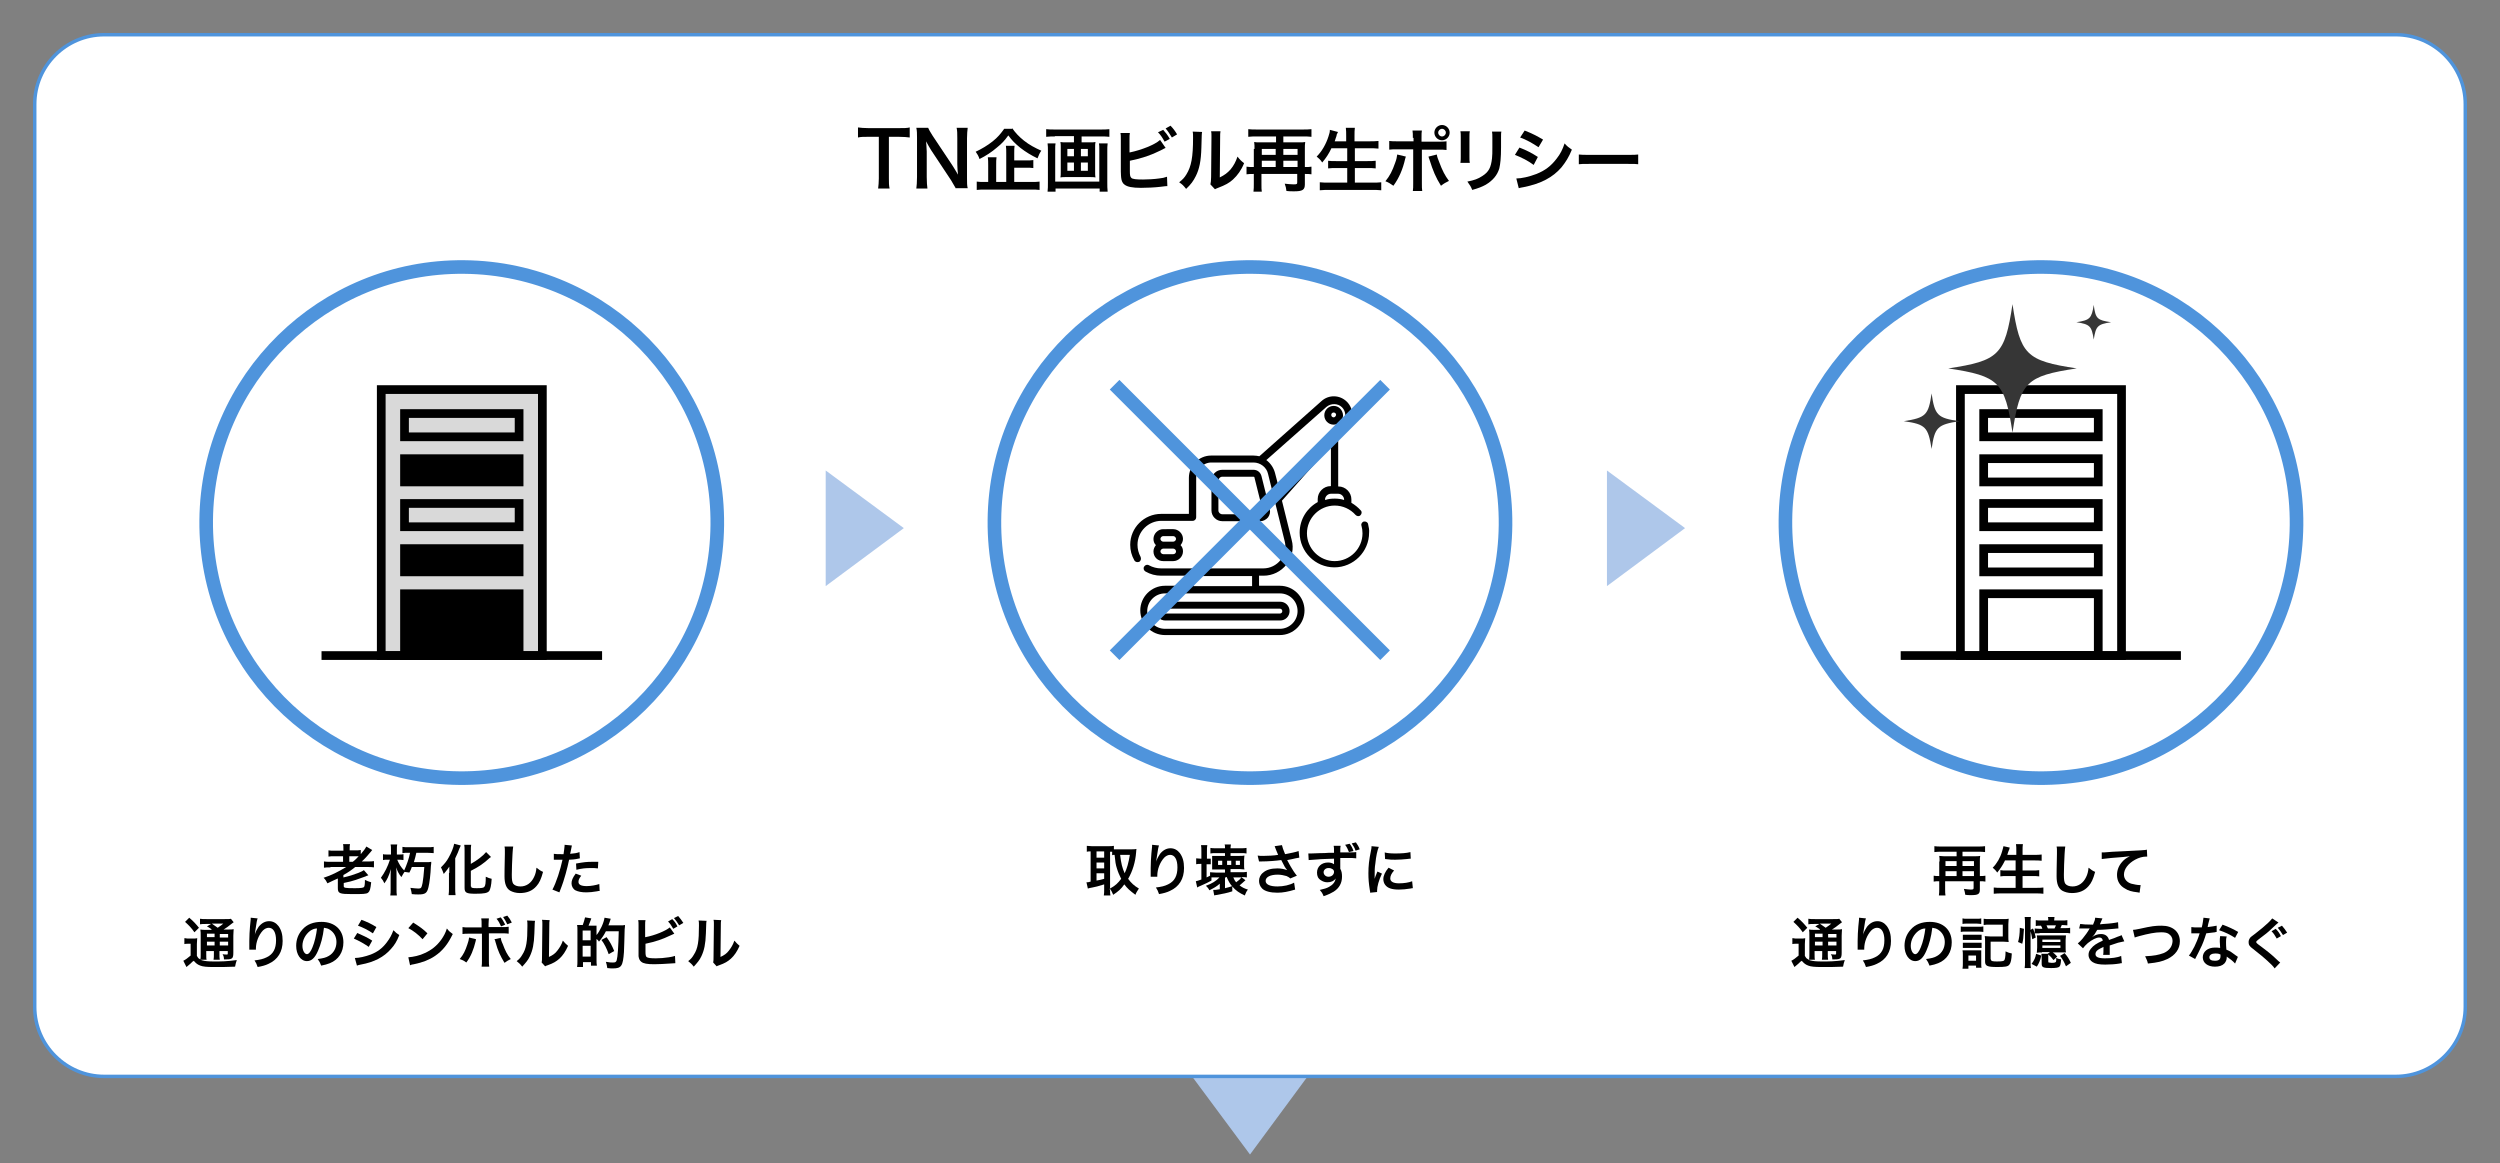 <?xml version="1.0" encoding="utf-8"?>
<!-- Generator: Adobe Illustrator 24.3.0, SVG Export Plug-In . SVG Version: 6.00 Build 0)  -->
<svg version="1.1" id="レイヤー_1" xmlns="http://www.w3.org/2000/svg" xmlns:xlink="http://www.w3.org/1999/xlink" x="0px"
	 y="0px" viewBox="0 0 720 335" style="enable-background:new 0 0 720 335;" xml:space="preserve">
<rect x="0" y="0" width="720" height="335" fill="#808080" stroke="none"/>
<style type="text/css">
	.st0{fill:#AEC7EA;}
	.st1{fill:#FFFFFF;stroke:#4F94DC;stroke-miterlimit:10;}
	.st2{clip-path:url(#SVGID_2_);}
	.st3{fill:none;stroke:#4F94DC;stroke-width:3.918;stroke-miterlimit:10;}
	.st4{fill:none;stroke:#000000;stroke-width:2.508;stroke-miterlimit:10;}
	.st5{fill:#363636;}
	.st6{fill:#D9D9D9;}
	.st7{fill:none;}
</style>
<polygon class="st0" points="376.6,310 360,332.5 343.3,310 "/>
<path class="st1" d="M710,290c0,11-9,20-20,20H30c-11,0-20-9-20-20V30c0-11,9-20,20-20h660c11,0,20,9,20,20V290z"/>
<g>
	<path d="M332.9,176c0,1.5,1.2,2.7,2.7,2.7h33.1c1.5,0,2.7-1.2,2.7-2.7c0-1.5-1.2-2.7-2.7-2.7h-33.1
		C334.1,173.3,332.9,174.5,332.9,176 M369.3,176c0,0.4-0.3,0.7-0.7,0.7h-33.1c-0.4,0-0.7-0.3-0.7-0.7c0-0.4,0.3-0.7,0.7-0.7h33.1
		C369,175.3,369.3,175.6,369.3,176"/>
</g>
<g>
	<defs>
		<rect id="SVGID_1_" x="325.6" y="114.3" width="68.8" height="68.8"/>
	</defs>
	<clipPath id="SVGID_2_">
		<use xlink:href="#SVGID_1_"  style="overflow:visible;"/>
	</clipPath>
	<path class="st2" d="M363,150.1c0.8,0,1.6-0.4,2.2-1.1c0.5-0.7,0.7-1.5,0.5-2.3l-2.4-9.6c-0.3-1.1-1.2-1.8-2.3-1.8h-9
		c-1.7,0-3.1,1.4-3.1,3.1v8.6c0,1.7,1.4,3.1,3.1,3.1H363z M350.9,147v-8.6c0-0.6,0.5-1.1,1.1-1.1h9c0.2,0,0.3,0.1,0.3,0.3l2.4,9.6
		c0.1,0.3-0.1,0.5-0.1,0.6c-0.1,0.1-0.3,0.3-0.6,0.3h-11C351.4,148.1,350.9,147.6,350.9,147"/>
	<path class="st2" d="M394,150.9c-0.1-0.5-0.7-0.8-1.2-0.7c-0.5,0.1-0.9,0.7-0.7,1.2c0.2,0.7,0.3,1.4,0.3,2.2c0,4.4-3.6,8-8,8
		c-4.4,0-8-3.6-8-8c0-4.4,3.6-8,8-8c2.3,0,4.5,1,6,2.7c0.4,0.4,1,0.5,1.4,0.1c0.4-0.4,0.5-1,0.1-1.4c-0.8-0.9-1.7-1.6-2.7-2.2v-1
		c0-2-1.7-3.7-3.7-3.7h-0.1v-14l2.7-3.1c1.9-2.1,1.8-5.3-0.2-7.3c-2-2-5.2-2.1-7.3-0.2l-17.9,15.9c-0.5-0.1-1.1-0.2-1.7-0.2h-12.2
		c-3.5,0-6.4,2.9-6.4,6.4v10.4h-8c-4.9,0-8.9,4-8.9,8.9c0,1.6,0.4,3.1,1.2,4.5c0.3,0.5,0.9,0.6,1.4,0.4c0.5-0.3,0.6-0.9,0.4-1.4
		c-0.6-1.1-0.9-2.3-0.9-3.5c0-3.8,3.1-6.9,6.9-6.9h9c0.6,0,1-0.5,1-1v-11.4c0-2.4,2-4.4,4.4-4.4H361c2,0,3.8,1.4,4.2,3.3l4.8,19.4
		c0.5,1.9,0,3.9-1.2,5.4c-1.2,1.5-3,2.4-5,2.4h-29.4c-1.2,0-2.4-0.3-3.5-0.9c-0.5-0.3-1.1-0.1-1.4,0.4c-0.3,0.5-0.1,1.1,0.4,1.4
		c1.4,0.8,2.9,1.2,4.5,1.2h7.1v2.9h-6c-3.9,0-7.1,3.2-7.1,7.1c0,3.9,3.2,7.1,7.1,7.1h33.1c3.9,0,7.1-3.2,7.1-7.1
		c0-3.9-3.2-7.1-7.1-7.1h-6v-2.9h1.3c2.6,0,5-1.2,6.6-3.2c1.6-2,2.2-4.6,1.5-7.1l-2.8-11.3l14.1-15.9v11.7h-0.1
		c-2,0-3.7,1.7-3.7,3.7v0.9c-3.1,1.7-5.2,5-5.2,8.8c0,5.5,4.5,10,10,10s10-4.5,10-10C394.4,152.7,394.2,151.8,394,150.9 M373.7,176
		c0,2.8-2.3,5.1-5.1,5.1h-33.1c-2.8,0-5.1-2.3-5.1-5.1c0-2.8,2.3-5.1,5.1-5.1h33.1C371.4,170.9,373.7,173.1,373.7,176 M360.6,168.8
		h-16.9v-2.9h16.9V168.8z M367.2,136.2c-0.4-1.5-1.3-2.8-2.5-3.7l17.3-15.3c1.3-1.1,3.3-1.1,4.5,0.1c1.2,1.2,1.3,3.2,0.1,4.5
		L368.7,142L367.2,136.2z M381.6,143.9c0-0.9,0.8-1.7,1.7-1.7h2.1c0.9,0,1.7,0.8,1.7,1.7v0.1c-0.9-0.3-1.8-0.4-2.7-0.4
		c-1,0-1.9,0.1-2.7,0.4V143.9z"/>
</g>
<path d="M335,161.6h2.9c1.5,0,2.8-1.3,2.8-2.8c0-0.7-0.2-1.3-0.7-1.8c0.4-0.5,0.7-1.1,0.7-1.8c0-1.5-1.3-2.8-2.8-2.8H335
	c-1.5,0-2.8,1.3-2.8,2.8c0,0.7,0.2,1.3,0.7,1.8c-0.4,0.5-0.7,1.1-0.7,1.8C332.2,160.4,333.4,161.6,335,161.6 M337.9,159.6H335
	c-0.4,0-0.8-0.4-0.8-0.8c0-0.4,0.4-0.8,0.8-0.8h2.9c0.4,0,0.8,0.4,0.8,0.8C338.7,159.3,338.3,159.6,337.9,159.6 M335,154.4h2.9
	c0.4,0,0.8,0.4,0.8,0.8s-0.4,0.8-0.8,0.8H335c-0.4,0-0.8-0.4-0.8-0.8S334.6,154.4,335,154.4"/>
<path d="M384.1,116.9c-1.5,0-2.7,1.2-2.7,2.7c0,1.5,1.2,2.7,2.7,2.7c1.5,0,2.7-1.2,2.7-2.7C386.7,118.1,385.6,116.9,384.1,116.9
	 M384.1,120.2c-0.4,0-0.7-0.3-0.7-0.7c0-0.4,0.3-0.7,0.7-0.7c0.4,0,0.7,0.3,0.7,0.7C384.7,119.9,384.4,120.2,384.1,120.2"/>
<g>
	
		<ellipse transform="matrix(9.432574e-03 -1 1 9.432574e-03 206.095 509.08)" class="st3" cx="360" cy="150.5" rx="73.6" ry="73.6"/>
	
		<ellipse transform="matrix(9.613926e-03 -1 1 9.613926e-03 -18.798 282.052)" class="st3" cx="133" cy="150.5" rx="73.6" ry="73.6"/>
	
		<ellipse transform="matrix(9.432574e-03 -1 1 9.432574e-03 431.757 736.88)" class="st3" cx="587.8" cy="150.5" rx="73.6" ry="73.6"/>
	<rect x="564.6" y="112.2" class="st4" width="46.4" height="76.6"/>
	<rect x="571.3" y="119.1" class="st4" width="33" height="6.7"/>
	<rect x="571.3" y="132.1" class="st4" width="33" height="6.7"/>
	<rect x="571.3" y="145" class="st4" width="33" height="6.7"/>
	<rect x="571.3" y="158" class="st4" width="33" height="6.7"/>
	<rect x="571.3" y="171" class="st4" width="33" height="17.8"/>
	<path class="st5" d="M579.6,87.6c-2.2,14.6-3.9,16.3-18.5,18.5c14.6,2.2,16.3,3.9,18.5,18.5c2.2-14.6,3.9-16.3,18.5-18.5
		C583.5,103.9,581.8,102.2,579.6,87.6"/>
	<path class="st5" d="M556.3,113.3c-0.9,6.3-1.7,7-8,8c6.3,0.9,7,1.7,8,8c0.9-6.3,1.7-7,8-8C558,120.4,557.2,119.6,556.3,113.3"/>
	<path class="st5" d="M603,87.8c-0.6,3.9-1.1,4.4-5,5c3.9,0.6,4.4,1.1,5,5c0.6-3.9,1.1-4.4,5-5C604,92.2,603.5,91.8,603,87.8"/>
	<line class="st4" x1="547.4" y1="188.8" x2="628.1" y2="188.8"/>
	<rect x="109.8" y="112.2" class="st6" width="46.4" height="76.6"/>
	<rect x="109.8" y="112.2" class="st4" width="46.4" height="76.6"/>
	<rect x="116.5" y="119.1" class="st4" width="33" height="6.7"/>
	<rect x="116.5" y="132.1" width="33" height="6.7"/>
	<rect x="116.5" y="132.1" class="st4" width="33" height="6.7"/>
	<rect x="116.5" y="145" class="st4" width="33" height="6.7"/>
	<rect x="116.5" y="158" width="33" height="6.7"/>
	<rect x="116.5" y="158" class="st4" width="33" height="6.7"/>
	<rect x="116.5" y="171" width="33" height="17.8"/>
	<rect x="116.5" y="171" class="st4" width="33" height="17.8"/>
	<line class="st4" x1="92.6" y1="188.8" x2="173.4" y2="188.8"/>
</g>
<g>
	<path d="M95.2,249.8c-0.8,0-1.4,0-1.9,0.1v-1.8c0.5,0.1,1,0.1,1.9,0.1h3.6v-1.6h-2.4c-0.8,0-1.4,0-1.8,0.1v-1.8
		c0.4,0.1,1,0.1,1.9,0.1h2.4v-0.5c0-0.7,0-1-0.1-1.4h2c-0.1,0.4-0.1,0.8-0.1,1.4v0.4h1.4c0.8,0,1.3,0,1.8-0.1v1.2
		c0.8-0.9,1.3-1.6,1.6-2.2l1.7,1c-0.2,0.2-0.2,0.3-0.4,0.5c-1,1.2-1.7,2-2.6,2.8h1.7c0.8,0,1.3,0,1.8-0.1v1.8
		c-0.6-0.1-1.1-0.1-1.9-0.1h-3.5c-1.1,0.9-2.1,1.6-3.4,2.3v0.7c1.8-0.4,2.7-0.7,4.3-1.3c0.7-0.3,1.2-0.5,1.6-0.8l1.3,1.5
		c-0.1,0-0.1,0-0.3,0.1c-0.1,0-0.1,0-0.5,0.2c-0.5,0.2-2,0.7-2.8,1c-1.2,0.4-1.7,0.5-3.5,0.9v0.9c0,0.5,0.3,0.6,3.2,0.6
		c1.7,0,2.3-0.1,2.6-0.3c0.2-0.2,0.3-0.7,0.3-2.1c0.6,0.3,1.1,0.5,1.8,0.7c-0.2,2-0.4,2.6-0.9,3c-0.5,0.4-1.6,0.4-4.6,0.4
		c-3.6,0-4.1-0.2-4.1-1.7v-2.8c-1.1,0.5-1.8,0.8-3,1.4c-0.3-0.6-0.5-1-1.1-1.6c2.2-0.7,4.2-1.7,6.5-3.1H95.2z M101.6,248.2
		c0.8-0.6,1.2-1.1,1.7-1.6c-0.3,0-0.6,0-1.2,0h-1.5v1.6H101.6z"/>
	<path d="M116.5,251.1c-0.3,0.4-0.5,0.8-0.9,1.5c-0.8-1-1.1-1.6-1.5-2.8c0.1,0.9,0.1,1.2,0.1,2.3v3.9c0,0.8,0,1.4,0.1,1.9h-1.9
		c0.1-0.5,0.1-1.1,0.1-1.9v-3.5c0-0.9,0-1.2,0.1-2.2c-0.7,2.2-1.1,3-1.9,4.1c-0.3-0.7-0.5-1-1-1.6c1.1-1.5,2-3.3,2.6-5.2h-0.8
		c-0.5,0-0.8,0-1.2,0.1V246c0.3,0.1,0.6,0.1,1.2,0.1h1.1v-1.4c0-0.6,0-1.1-0.1-1.5h1.9c-0.1,0.4-0.1,0.8-0.1,1.5v1.4h0.8
		c0.5,0,0.8,0,1.1-0.1v1.7c-0.3,0-0.5-0.1-1-0.1h-0.8c0.5,1.2,1.1,2.2,2,3.1c0.7-1.5,1.4-3.5,1.7-5.1h-0.5c-0.7,0-1.2,0-1.7,0.1
		v-1.8c0.5,0.1,1,0.1,1.8,0.1h5.3c0.9,0,1.4,0,1.9-0.1v1.8c-0.5,0-1.1-0.1-1.9-0.1h-3.1c-0.2,0.8-0.3,1.5-0.7,2.7h3.4
		c0.8,0,1.2,0,1.6-0.1c0,0.4,0,0.6-0.1,1.2c-0.1,2.5-0.4,4.9-0.7,6.1c-0.4,1.7-0.9,2.1-2.9,2.1c-0.5,0-1.2,0-1.9-0.1
		c-0.1-0.7-0.2-1.1-0.4-1.8c0.8,0.1,1.9,0.2,2.3,0.2c0.8,0,0.9-0.2,1.2-1.6c0.2-1.2,0.3-2.1,0.5-4.6h-3.6c-0.2,0.6-0.3,0.8-0.7,1.6
		L116.5,251.1z"/>
	<path d="M129.4,251.4c0-0.6,0-0.7,0-1.8c-0.4,0.6-1,1.4-1.6,2.1c-0.3-0.9-0.4-1-0.8-1.9c1-1,1.6-1.7,2.2-2.8c0.8-1.4,1.4-2.9,1.6-4
		l1.9,0.5c-0.1,0.3-0.2,0.5-0.4,0.9c-0.4,1-0.4,1.2-1.2,2.8v8.6c0,0.7,0,1.4,0.1,2h-2c0.1-0.7,0.1-1.3,0.1-2.1V251.4z M135.7,255.3
		c0,0.4,0.3,0.5,1.6,0.5c1.4,0,2-0.1,2.2-0.4c0.3-0.4,0.4-1,0.4-2.9c0.6,0.3,1.2,0.5,1.7,0.6c-0.1,2-0.4,3-0.7,3.5
		c-0.5,0.6-1.4,0.8-4,0.8c-2.6,0-3.1-0.3-3.1-1.7v-10.5c0-0.8,0-1.5-0.1-1.9h2c-0.1,0.5-0.1,1.1-0.1,1.9v3.6c1.8-1,3.5-2.3,4.4-3.4
		l1.4,1.4c-0.1,0.1-0.2,0.2-0.4,0.3c-1.7,1.6-3.2,2.6-5.4,3.7V255.3z"/>
	<path d="M147.8,243.8c-0.1,0.5-0.1,0.9-0.2,2.2c-0.1,1.5-0.2,4.7-0.2,5.9c0,1.5,0.1,2.1,0.4,2.6c0.4,0.5,1.1,0.8,2.1,0.8
		c1.7,0,3.1-1,3.9-2.7c0.4-0.8,0.6-1.6,0.7-2.7c0.9,0.7,1.2,0.9,1.9,1.2c-0.6,2.2-1.1,3.2-1.9,4.1c-1.2,1.4-2.8,2-4.8,2
		c-1.1,0-2.1-0.3-2.8-0.7c-1.1-0.7-1.6-2-1.6-4.1c0-0.8,0-2.4,0.1-6.5c0-0.5,0-0.8,0-1c0-0.4,0-0.7-0.1-1.1L147.8,243.8z"/>
	<path d="M159.5,245.9c0.6,0.1,1.2,0.1,2.1,0.1c0.2,0,0.4,0,0.7,0c0.1-0.8,0.3-2,0.3-2.4c0-0.1,0-0.2,0-0.3l2.1,0.2
		c-0.1,0.4-0.1,0.4-0.3,1.5c-0.1,0.4-0.1,0.5-0.2,0.9c1.2-0.1,1.9-0.2,2.7-0.5l0.1,1.8c-0.1,0-0.1,0-0.5,0.1
		c-0.8,0.2-2.1,0.3-2.6,0.3c-0.2,1-0.6,2.7-1,4.1c-0.5,1.7-0.7,2.5-1.8,5.3l-2-0.8c1.1-2,2.3-5.8,2.9-8.6c-0.1,0-0.2,0-0.2,0h-0.9
		c-0.1,0-0.2,0-0.5,0c-0.3,0-0.5,0-0.6,0c-0.1,0-0.2,0-0.3,0L159.5,245.9z M167.4,252.2c-0.6,0.8-0.8,1.2-0.8,1.8
		c0,0.8,0.8,1.2,2.4,1.2c1.2,0,2.7-0.3,3.6-0.6l0.1,2c-0.3,0-0.4,0-0.8,0.1c-1.3,0.2-2,0.3-3,0.3c-1.4,0-2.4-0.2-3.2-0.6
		c-0.7-0.4-1.1-1.2-1.1-2c0-0.8,0.3-1.6,1.2-2.8L167.4,252.2z M172.2,250.1c-0.8-0.1-1.2-0.1-2-0.1c-1.6,0-2.6,0.1-4.2,0.5l-0.1-1.8
		c2.3-0.4,3-0.5,4.8-0.5c0.4,0,0.6,0,1.6,0L172.2,250.1z"/>
	<path d="M53.3,270.2c0.4,0.1,0.7,0.1,1.2,0.1h1.1c0.5,0,0.8,0,1.2-0.1c0,0.5-0.1,0.9-0.1,1.7v3.4c0.3,0.5,0.4,0.7,0.8,0.9
		c0.3,0.2,0.6,0.4,0.8,0.4c0.7,0.2,1.7,0.3,3.2,0.3c2.6,0,3.5,0,6.7-0.4c-0.2,0.6-0.4,1.2-0.5,1.9c-2.1,0.1-3.7,0.1-6.4,0.1
		c-1.6,0-2.9-0.1-3.6-0.4c-0.8-0.3-1.2-0.6-1.9-1.4c-0.1,0.1-0.2,0.2-0.3,0.2c-0.6,0.6-0.6,0.6-1.8,1.6l-0.9-1.8
		c0.6-0.3,1.3-0.8,2.1-1.5v-3.4h-0.8c-0.4,0-0.7,0-1,0.1V270.2z M54.5,264.3c1.2,1,2,1.9,2.8,2.9l-1.3,1.3c-0.9-1.3-1.6-2-2.7-3
		L54.5,264.3z M60.9,267.6c-0.9-0.6-0.9-0.6-1.3-0.8l1.2-0.7h-1.5c-0.8,0-1.2,0-1.7,0.1v-1.6c0.5,0.1,1,0.1,1.9,0.1h5.2
		c1,0,1.5,0,1.8-0.1l0.8,1c-0.3,0.2-0.3,0.2-0.8,0.6c-0.6,0.5-1.4,1.1-2.1,1.5h1.3c0.8,0,1.2,0,1.6-0.1c0,0.4-0.1,1-0.1,1.9v4.9
		c0,0.9-0.1,1.2-0.3,1.5c-0.3,0.3-0.7,0.4-1.7,0.4c-0.1,0-0.4,0-0.7,0c0-0.6-0.1-1-0.4-1.5c0.4,0.1,0.8,0.1,1.1,0.1
		c0.4,0,0.4,0,0.4-0.4v-0.6h-2.4v0.7c0,0.9,0,1.3,0.1,1.8h-1.8c0.1-0.5,0.1-0.9,0.1-1.8v-0.7h-2.2v0.8c0,0.9,0,1.4,0.1,1.7h-1.8
		c0.1-0.4,0.1-0.9,0.1-1.7v-5.1c0-0.9,0-1.3-0.1-1.9c0.5,0.1,1,0.1,1.8,0.1H60.9z M59.6,268.9v1h2.2v-1H59.6z M59.6,272.3h2.2v-1.1
		h-2.2V272.3z M61,266c0.6,0.4,0.7,0.5,1.7,1.2c1.1-0.8,1.2-0.8,1.6-1.2H61z M63.3,270h2.4v-1h-2.4V270z M65.7,271.2h-2.4v1.1h2.4
		V271.2z"/>
	<path d="M74.2,264.5c-0.2,0.5-0.3,1-0.6,3.1c-0.1,0.7-0.2,1.2-0.2,1.6h0c0-0.1,0-0.1,0.1-0.4c0.2-0.6,0.6-1.3,1-1.9
		c0.9-1.1,1.9-1.6,3-1.6c1.1,0,2,0.5,2.7,1.4c0.8,1.1,1.2,2.4,1.2,4.3c0,3.1-1.4,5.4-4.1,6.6c-0.8,0.4-1.9,0.7-3.1,0.9
		c-0.3-0.9-0.5-1.3-0.9-1.9c1.6-0.2,2.5-0.4,3.5-0.9c1.9-0.9,2.7-2.5,2.7-4.9c0-2.3-0.8-3.6-2.1-3.6c-0.6,0-1.2,0.3-1.7,0.8
		c-1.2,1.3-2,3.3-2,5.2c0,0.1,0,0.2,0,0.3l-1.9,0c0-0.1,0-0.2,0-0.2c0-0.1,0-0.2,0-0.3c0-0.5,0-1.6,0-2c0-1.3,0.1-3.1,0.2-4.2l0.2-2
		c0-0.3,0-0.3,0-0.5L74.2,264.5z"/>
	<path d="M91.6,273.8c-0.9,2.1-1.9,3-3.2,3c-1.8,0-3.1-1.9-3.1-4.4c0-1.8,0.6-3.4,1.8-4.7c1.3-1.5,3.2-2.2,5.5-2.2
		c3.8,0,6.3,2.3,6.3,5.9c0,2.8-1.4,5-3.9,6c-0.8,0.3-1.4,0.5-2.5,0.7c-0.3-0.8-0.5-1.2-1-1.9c1.5-0.2,2.4-0.4,3.2-0.9
		c1.4-0.8,2.2-2.3,2.2-4c0-1.5-0.7-2.8-2-3.6c-0.5-0.3-0.9-0.4-1.6-0.5C93,269.8,92.4,272,91.6,273.8z M89.3,268.1
		c-1.3,1-2.2,2.6-2.2,4.3c0,1.3,0.6,2.4,1.3,2.4c0.5,0,1.1-0.7,1.6-2c0.6-1.4,1.1-3.6,1.3-5.4C90.5,267.4,89.9,267.7,89.3,268.1z"/>
	<path d="M102.9,268.7c1.6,0.7,2.9,1.3,4.3,2.2l-1,1.8c-1.3-0.9-2.7-1.7-4.3-2.4L102.9,268.7z M102.2,275.9c1.2,0,3-0.4,4.6-1
		c2-0.8,3.3-1.8,4.6-3.5c0.9-1.2,1.4-2.1,1.9-3.5c0.7,0.7,0.9,0.9,1.7,1.4c-0.7,1.8-1.4,2.9-2.4,4c-2,2.3-4.8,3.8-8.7,4.5
		c-0.6,0.1-0.8,0.2-1.1,0.3L102.2,275.9z M104.1,264.9c1.6,0.6,2.9,1.2,4.3,2.1l-1,1.8c-1.5-1-2.9-1.7-4.3-2.2L104.1,264.9z"/>
	<path d="M117.6,275.7c1.4-0.1,3.3-0.5,4.7-1.2c2-0.9,3.5-2.1,4.8-3.9c0.7-1,1.2-1.9,1.6-3.2c0.6,0.8,0.9,1,1.7,1.6
		c-1.4,2.9-2.9,4.8-5.1,6.3c-1.6,1.1-3.6,1.9-6.1,2.4c-0.6,0.1-0.7,0.1-1.1,0.3L117.6,275.7z M119,265.7c1.9,1.2,2.9,1.9,4.1,3.1
		l-1.4,1.7c-1.3-1.4-2.6-2.4-4.1-3.2L119,265.7z"/>
	<path d="M137.1,270.5c0,0.2-0.1,0.2-0.1,0.5c-0.6,2.5-1.4,4.5-2.7,6.2c-0.8-0.6-1.1-0.7-1.9-1c1.1-1.3,1.6-2.4,2.2-4.2
		c0.3-0.8,0.4-1.3,0.5-2L137.1,270.5z M138.7,266.2c0-0.8,0-1.2-0.1-1.7h2.2c0,0.5-0.1,0.7-0.1,1.7v0.8h3.7c1.1,0,1.5,0,2.1-0.1v2
		c-0.6-0.1-1-0.1-2-0.1h-3.7v7.8c0,0.8,0,1.3,0.1,1.8h-2.2c0.1-0.5,0.1-1,0.1-1.8v-7.7h-3.6c-1,0-1.5,0-2,0.1v-2
		c0.6,0.1,1,0.1,2,0.1h3.5V266.2z M144.2,270.1c0.1,0.5,0.2,1,0.6,1.8c0.7,1.9,1.3,3.1,2.3,4.3c-0.8,0.4-1.1,0.6-1.8,1.1
		c-1.2-2-1.9-3.4-2.6-6c-0.1-0.4-0.1-0.5-0.3-0.8L144.2,270.1z M144.2,264.2c0.6,0.7,0.8,1.2,1.3,2.1l-1.2,0.5
		c-0.4-0.9-0.7-1.5-1.3-2.2L144.2,264.2z M146.1,266.2c-0.4-0.8-0.7-1.4-1.2-2.1l1.2-0.4c0.6,0.7,0.9,1.2,1.3,2L146.1,266.2z"/>
	<path d="M154.1,265.2c-0.1,0.4-0.1,0.4-0.2,3.6c-0.1,3.1-0.5,4.9-1.3,6.6c-0.5,1.1-1.2,1.9-2.2,3c-0.6-0.8-0.9-1-1.6-1.6
		c0.8-0.6,1.2-1.1,1.6-1.8c1.2-1.8,1.5-3.9,1.5-8.4c0-0.9,0-1-0.1-1.5L154.1,265.2z M158.3,265c-0.1,0.5-0.1,0.7-0.1,1.5l-0.1,9.1
		c1.1-0.5,1.8-1,2.4-1.8c0.7-0.9,1.2-1.7,1.6-2.9c0.6,0.7,0.8,0.9,1.5,1.5c-0.7,1.6-1.5,2.8-2.5,3.7c-0.9,0.8-1.7,1.3-3.4,1.9
		c-0.4,0.1-0.5,0.2-0.7,0.3l-1-1.1c0.1-0.5,0.1-0.8,0.1-1.7l0.1-9V266c0-0.4,0-0.8-0.1-1.1L158.3,265z"/>
	<path d="M167.8,266.5c0.3-0.8,0.5-1.5,0.7-2.3l1.8,0.3c-0.3,0.9-0.5,1.3-0.8,2.1h0.9c0.8,0,1.2,0,1.4,0c0,0.1,0,0.1,0,0.5
		c0,0,0,0.1,0,0.9v1.3c1-1.2,2.1-3.5,2.3-5l1.8,0.3c-0.1,0.2-0.1,0.3-0.2,0.6c-0.1,0.2-0.3,1-0.5,1.3h3.4c0.7,0,1,0,1.4-0.1
		c0,0.4,0,0.4-0.1,1.3c0,2-0.2,5.7-0.2,6.5c-0.3,4-0.7,4.7-3.2,4.7c-0.4,0-0.8,0-1.6-0.1c-0.1-0.7-0.2-1.2-0.4-1.8
		c1,0.2,1.6,0.2,2,0.2c0.7,0,0.9-0.1,1.1-0.6c0.3-1,0.5-4,0.6-8.4h-3.7c-0.6,1.2-1.1,1.9-2,3c-0.2-0.4-0.3-0.4-0.7-0.8v6.1
		c0,0.6,0,1.1,0.1,1.6h-1.7v-1h-2.3v1.4h-1.7c0.1-0.5,0.1-1.1,0.1-2.1V268c0-0.8,0-1.2-0.1-1.6c0.3,0,0.6,0,0.8,0h0.6H167.8z
		 M167.8,270.8h2.3V268h-2.3V270.8z M167.8,275.5h2.3v-3.1h-2.3V275.5z M175.3,274.8c-0.5-1.5-1.3-3.1-2.1-4.1l1.5-0.8
		c1,1.4,1.5,2.3,2.2,4L175.3,274.8z"/>
	<path d="M185.9,269.9c2.7-0.5,5.8-1.8,7-2.8l1.3,1.8c-0.2,0.1-0.2,0.1-1.1,0.5c-2.3,1.1-4.3,1.8-7.2,2.4v2.1c0,0,0,0,0,0
		c0,0.1,0,0.2,0,0.2c0,0.9,0.1,1.3,0.3,1.5c0.3,0.3,1.2,0.4,2.7,0.4c1.1,0,2.5-0.1,3.7-0.3c0.8-0.1,1.1-0.2,1.8-0.4l0.1,2.1
		c-0.3,0-0.4,0-1.6,0.1c-1.3,0.1-3.3,0.2-4.5,0.2c-2,0-3.1-0.2-3.7-0.7c-0.4-0.3-0.7-0.8-0.8-1.6c0-0.3,0-0.5,0-1.5l0-7.4
		c0-0.8,0-1-0.1-1.5h2.1c-0.1,0.4-0.1,0.8-0.1,1.5V269.9z M193.6,264.7c0.7,0.7,1,1.1,1.5,2.1l-1.2,0.7c-0.5-0.9-0.9-1.5-1.5-2.1
		L193.6,264.7z M195.6,266.5c-0.5-0.8-0.9-1.4-1.5-2.1l1.2-0.6c0.6,0.7,1,1.2,1.5,2L195.6,266.5z"/>
	<path d="M203.5,265.2c-0.1,0.4-0.1,0.4-0.2,3.6c-0.1,3.1-0.5,4.9-1.3,6.6c-0.5,1.1-1.2,1.9-2.2,3c-0.6-0.8-0.9-1-1.6-1.6
		c0.8-0.6,1.2-1.1,1.6-1.8c1.2-1.8,1.5-3.9,1.5-8.4c0-0.9,0-1-0.1-1.5L203.5,265.2z M207.7,265c-0.1,0.5-0.1,0.7-0.1,1.5l-0.1,9.1
		c1.1-0.5,1.8-1,2.4-1.8c0.7-0.9,1.2-1.7,1.6-2.9c0.6,0.7,0.8,0.9,1.5,1.5c-0.7,1.6-1.5,2.8-2.5,3.7c-0.9,0.8-1.7,1.3-3.4,1.9
		c-0.4,0.1-0.5,0.2-0.7,0.3l-1-1.1c0.1-0.5,0.1-0.8,0.1-1.7l0.1-9V266c0-0.4,0-0.8-0.1-1.1L207.7,265z"/>
</g>
<g>
	<path d="M319.7,256.2c0,0.8,0,1.3,0.1,1.7h-1.9c0.1-0.5,0.1-1.1,0.1-1.7v-1.5c-1.6,0.5-2.7,0.8-3.4,0.9c-0.6,0.1-1,0.2-1.3,0.3
		l-0.4-1.8c0.4,0,0.6,0,1.2-0.2v-8.7c-0.5,0-0.7,0-1.1,0.1v-1.7c0.4,0,0.9,0.1,1.4,0.1h4.9c0.6,0,1,0,1.5-0.1v1c0.3,0,0.6,0,1,0h4.2
		c0.4,0,0.9,0,1.3-0.1c0,0.2-0.1,0.5-0.1,1c-0.2,2.7-1,5.4-2.3,7.6c0.9,1.2,1.6,1.9,3.1,2.8c-0.4,0.6-0.8,1.2-1,1.8
		c-1.6-1.2-2.3-1.8-3.2-3c-0.9,1.3-1.7,2-3.2,3c-0.3-0.7-0.5-1.2-1-1.8V256.2z M315.8,247h2.2v-1.8h-2.2V247z M315.8,250.1h2.2v-1.7
		h-2.2V250.1z M315.8,253.6c1.1-0.2,1.2-0.2,2.2-0.5v-1.6h-2.2V253.6z M319.7,255.9c1.6-0.9,2.2-1.5,3.2-2.8c-0.5-1-0.9-1.9-1.2-2.9
		c-0.4-1.2-0.5-2-0.7-4c-0.3,0-0.4,0-0.7,0.1v-1c-0.2,0-0.3,0-0.6,0V255.9z M322.6,246.2c0.3,2.6,0.6,3.7,1.3,5.3
		c0.7-1.5,1.1-2.9,1.5-5.3H322.6z"/>
	<path d="M333.8,243.5c-0.2,0.5-0.3,1-0.6,3.1c-0.1,0.7-0.2,1.2-0.2,1.6h0c0-0.1,0-0.1,0.1-0.4c0.2-0.6,0.6-1.3,1-1.9
		c0.9-1.1,1.9-1.6,3-1.6c1.1,0,2,0.5,2.7,1.4c0.8,1.1,1.2,2.4,1.2,4.3c0,3.1-1.4,5.4-4.1,6.6c-0.8,0.4-1.9,0.7-3.1,0.9
		c-0.3-0.9-0.5-1.3-0.9-1.9c1.6-0.2,2.5-0.4,3.5-0.9c1.9-0.9,2.7-2.5,2.7-4.9c0-2.3-0.8-3.6-2.1-3.6c-0.6,0-1.2,0.3-1.7,0.8
		c-1.2,1.3-2,3.3-2,5.2c0,0.1,0,0.2,0,0.3l-1.9,0c0-0.1,0-0.2,0-0.2c0-0.1,0-0.2,0-0.3c0-0.5,0-1.6,0-2c0-1.3,0.1-3.1,0.2-4.2l0.2-2
		c0-0.3,0-0.3,0-0.5L333.8,243.5z"/>
	<path d="M350.1,252.7c-0.4,0-0.8,0-1.2,0v0.9c-1.1,0.6-1.5,0.8-3.1,1.5c-0.5,0.2-0.7,0.3-1,0.5l-0.4-1.8c0.4-0.1,0.8-0.2,1.6-0.5
		v-4.5h-0.2c-0.5,0-0.9,0-1.3,0.1v-1.7c0.4,0,0.8,0.1,1.3,0.1h0.2v-2.1c0-0.8,0-1.3-0.1-1.8h1.8c-0.1,0.5-0.1,1-0.1,1.8v2.1h0.1
		c0.5,0,0.7,0,1,0v1.6c-0.3,0-0.6,0-1.1,0h-0.1v3.8c0.4-0.2,0.6-0.3,1-0.5v-1c0.4,0,0.9,0.1,1.6,0.1h2.7v-0.9h-2.5
		c-0.5,0-0.8,0-1.2,0c0-0.4,0-0.6,0-1.1v-1.7c0-0.5,0-0.7,0-1.1c0.3,0,0.8,0,1.3,0h2.4v-0.8h-2.5c-0.8,0-1.3,0-1.7,0.1v-1.6
		c0.4,0.1,0.9,0.1,1.7,0.1h2.5v-0.2c0-0.3,0-0.7-0.1-0.9h1.8c0,0.3-0.1,0.6-0.1,0.9v0.2h2.9c0.7,0,1.2,0,1.7-0.1v1.6
		c-0.5-0.1-0.9-0.1-1.7-0.1h-2.9v0.8h2.6c0.6,0,1,0,1.4-0.1c0,0.3-0.1,0.7-0.1,1.2v1.6c0,0.5,0,0.9,0.1,1.2c-0.4,0-0.8-0.1-1.2-0.1
		h-2.8v0.9h2.9c0.8,0,1.3,0,1.8-0.1v1.6c-0.5-0.1-1-0.1-1.6-0.1l1.2,0.9c-0.8,0.7-1.2,1.1-1.7,1.5c0.8,0.6,1.4,0.9,2.4,1.2
		c-0.4,0.5-0.6,0.9-0.9,1.7c-1.5-0.7-2.6-1.4-3.6-2.6c-0.7-0.8-1.1-1.5-1.6-2.7H353l-0.2,0.3v2.9c0.8-0.2,1.2-0.3,2.1-0.6v1.5
		c-1.5,0.5-2.6,0.7-4.8,1.1c-0.2,0-0.2,0-0.4,0.1l-0.3-1.6c0.5,0,0.9,0,1.9-0.2v-1.6c-0.9,0.8-1.6,1.2-3,1.9c-0.3-0.6-0.5-0.8-1-1.3
		c1.7-0.6,3-1.4,3.9-2.4H350.1z M350.8,249.1h1.2v-1.2h-1.2V249.1z M353.4,249.1h1.2v-1.2h-1.2V249.1z M355.2,252.7
		c0.3,0.7,0.4,0.9,0.8,1.4c0.7-0.5,1.2-0.9,1.5-1.4H355.2z M355.9,249.1h1.2v-1.2h-1.2V249.1z"/>
	<path d="M362.2,246.4c0.5,0.1,0.9,0.1,1.6,0.1c1.2,0,3.3-0.1,4.3-0.3c-0.3-0.7-1-2.4-1-2.5l2.1-0.3c0.1,0.5,0.4,1.4,0.9,2.6
		c1.6-0.3,3.1-0.6,3.9-0.9l0.2,1.9c-0.4,0.1-0.6,0.1-1.1,0.2c-0.2,0.1-1,0.2-2.4,0.5c0.6,1.1,0.9,1.7,1.1,2c0.4,0.7,1.1,1.8,1.7,2.5
		l-1.9,0.8c-0.4-0.4-0.7-0.5-1.1-0.7c-0.7-0.2-1.6-0.4-2.5-0.4c-2.2,0-3.5,0.7-3.5,1.8c0,1,1.2,1.6,3.4,1.6c1.7,0,3.6-0.4,4.8-1.1
		l0.3,2c-2,0.6-3.5,0.9-5.1,0.9c-2,0-3.6-0.4-4.4-1.2c-0.6-0.6-0.9-1.4-0.9-2.2c0-0.9,0.4-1.8,1.2-2.4c0.9-0.8,2.3-1.2,4.1-1.2
		c1,0,2,0.2,2.8,0.5c-0.7-0.9-0.7-0.9-1.7-2.9c-1.4,0.2-3.8,0.4-5.7,0.4c-0.4,0-0.5,0-0.7,0L362.2,246.4z"/>
	<path d="M386,249.8c0,0,0,0.2,0,0.4c0.4,0.7,0.5,1.4,0.5,2.3c0,1.8-0.8,3.3-2.4,4.3c-0.7,0.4-1.4,0.8-2.9,1.3
		c-0.4-1-0.6-1.2-1.1-1.8c1.3-0.3,2-0.5,2.7-0.9c1.1-0.6,1.7-1.4,1.9-2.4c-0.5,0.7-1.3,1.1-2.4,1.1c-0.7,0-1.3-0.2-1.9-0.6
		c-0.8-0.5-1.1-1.2-1.1-2.2c0-1.7,1.3-2.9,3.2-2.9c0.7,0,1.3,0.2,1.7,0.5c0-0.1,0-0.1,0-0.2c0,0,0-0.9,0-1.4
		c-2.3,0.1-3.8,0.1-4.5,0.2c-2.4,0.2-2.4,0.2-2.8,0.2l-0.1-1.9c0.4,0,0.5,0,0.8,0c0.4,0,0.7,0,2.7-0.1c1,0,1.2,0,2.5-0.1
		c0.5,0,0.5,0,1.4,0c0-1.5,0-1.5-0.1-2h2c-0.1,0.5-0.1,0.5-0.1,1.9c2.8,0,4,0,4.6-0.1l0,1.8c-0.6-0.1-1.4-0.1-2.7-0.1
		c-0.4,0-0.7,0-1.9,0v1L386,249.8z M381.2,251.2c0,0.7,0.6,1.3,1.4,1.3c0.9,0,1.6-0.6,1.6-1.4c0-0.3-0.1-0.5-0.3-0.7
		c-0.3-0.2-0.7-0.4-1.1-0.4C381.9,249.9,381.2,250.5,381.2,251.2z M388.7,243c0.6,0.8,0.8,1.2,1.1,2.1l-1.3,0.3
		c-0.3-0.8-0.6-1.4-1.1-2.1L388.7,243z M390.4,245c-0.2-0.7-0.6-1.4-1.1-2.1l1.2-0.3c0.5,0.7,0.8,1.2,1.1,2L390.4,245z"/>
	<path d="M394.6,257.1c0-0.3,0-0.4-0.1-0.8c-0.3-1.9-0.4-3.2-0.4-4.8c0-2.1,0.2-3.9,0.7-6.3c0.2-0.9,0.2-1.1,0.2-1.5l2.1,0.2
		c-0.4,0.9-0.8,2.7-1,4.8c-0.2,1.2-0.2,2.1-0.2,3.5c0,0.4,0,0.5,0,0.9c0.2-0.6,0.2-0.7,0.8-2.1l1.3,0.6c-0.9,1.9-1.4,3.7-1.4,4.9
		c0,0.1,0,0.2,0,0.4L394.6,257.1z M401.5,250.7c-0.8,0.9-1.1,1.6-1.1,2.3c0,0.9,0.9,1.4,2.5,1.4c1.4,0,2.8-0.2,3.8-0.6l0.2,2
		c-0.2,0-0.3,0-0.7,0.1c-1.3,0.2-2.3,0.3-3.3,0.3c-2,0-3.3-0.4-4-1.4c-0.3-0.4-0.5-1-0.5-1.6c0-1,0.5-2.1,1.5-3.3L401.5,250.7z
		 M398.8,245.5c0.7,0.2,1.6,0.3,3,0.3c1.8,0,3.3-0.1,4.4-0.4l0.1,1.9c-0.1,0-0.4,0-1.1,0.1c-1,0.1-2.2,0.2-3.4,0.2
		c-1.2,0-1.2,0-2.9-0.2L398.8,245.5z"/>
</g>
<g>
	<path d="M558.6,248.1c0-0.6,0-1.1-0.1-1.6c0.4,0,0.7,0.1,1.3,0.1h3.7v-1.3h-4.4c-0.7,0-1.3,0-2,0.1v-1.7c0.6,0.1,1.2,0.1,2,0.1
		h10.6c0.7,0,1.4,0,2-0.1v1.7c-0.6-0.1-1.3-0.1-2-0.1h-4.5v1.3h3.7c0.6,0,1,0,1.4-0.1c-0.1,0.5-0.1,0.9-0.1,1.6v4.2h0.1
		c0.6,0,1,0,1.5-0.1v1.7c-0.5-0.1-0.9-0.1-1.5-0.1h-0.1v2.4c0,1.3-0.5,1.6-2.5,1.6c-0.7,0-1.2,0-1.7-0.1c-0.1-0.7-0.2-1.1-0.4-1.7
		c0.8,0.1,1.5,0.2,2,0.2c0.7,0,0.8-0.1,0.8-0.5v-1.9h-8.2v2.3c0,0.8,0,1.3,0.1,1.8h-1.9c0.1-0.7,0.1-1.2,0.1-1.8v-2.3h-0.1
		c-0.5,0-1,0-1.5,0.1v-1.7c0.4,0.1,0.9,0.1,1.5,0.1h0.1V248.1z M563.5,249.4V248h-3.2v1.4H563.5z M563.5,252.3v-1.4h-3.2v1.4H563.5z
		 M568.5,249.4V248h-3.3v1.4H568.5z M568.5,252.3v-1.4h-3.3v1.4H568.5z"/>
	<path d="M577.4,247.9c-0.7,1.4-1.3,2.3-2.2,3.4c-0.4-0.6-0.8-1-1.3-1.4c1.2-1.2,2.2-2.9,2.7-4.7c0.2-0.7,0.3-1,0.4-1.5l1.8,0.4
		c0,0.1,0,0.1-0.1,0.4c0,0.1,0,0.1-0.2,0.5c-0.1,0.2-0.2,0.6-0.4,1.2h2.6v-1.2c0-0.8,0-1.3-0.1-1.9h2c-0.1,0.5-0.1,1.1-0.1,1.9v1.2
		h3.3c0.8,0,1.5,0,2.2-0.1v1.8c-0.7-0.1-1.3-0.1-2.1-0.1h-3.4v2.9h2.8c0.8,0,1.4,0,2-0.1v1.8c-0.6-0.1-1.2-0.1-2-0.1h-2.8v3.4h3.8
		c0.9,0,1.6,0,2.2-0.1v1.8c-0.8-0.1-1.3-0.1-2.2-0.1h-9.8c-0.8,0-1.5,0-2.3,0.1v-1.8c0.7,0.1,1.4,0.1,2.2,0.1h4.1v-3.4h-2.5
		c-0.8,0-1.4,0-1.9,0.1v-1.8c0.5,0.1,1,0.1,1.9,0.1h2.5v-2.9H577.4z"/>
	<path d="M594.8,243.8c-0.1,0.5-0.1,0.9-0.2,2.2c-0.1,1.5-0.2,4.7-0.2,5.9c0,1.5,0.1,2.1,0.4,2.6c0.4,0.5,1.1,0.8,2.1,0.8
		c1.7,0,3.1-1,3.9-2.7c0.4-0.8,0.6-1.6,0.7-2.7c0.9,0.7,1.2,0.9,1.9,1.2c-0.6,2.2-1.1,3.2-1.9,4.1c-1.2,1.4-2.8,2-4.8,2
		c-1.1,0-2.1-0.3-2.8-0.7c-1.1-0.7-1.6-2-1.6-4.1c0-0.8,0-2.4,0.1-6.5c0-0.5,0-0.8,0-1c0-0.4,0-0.7-0.1-1.1L594.8,243.8z"/>
	<path d="M605.3,245.5c0.4,0,0.5,0,0.6,0c0.3,0,0.3,0,2.6-0.2c0.9,0,3.6-0.2,8-0.4c1.3-0.1,1.6-0.1,1.8-0.2l0.1,2
		c-0.2,0-0.2,0-0.3,0c-1,0-2.1,0.3-3.2,0.9c-2,1.1-3.2,2.7-3.2,4.3c0,1.2,0.8,2.2,2.1,2.6c0.8,0.2,1.8,0.4,2.4,0.4c0,0,0.2,0,0.3,0
		l-0.3,2.2c-0.2,0-0.3-0.1-0.5-0.1c-1.8-0.2-2.8-0.5-3.7-1.1c-1.5-0.8-2.3-2.2-2.3-3.9c0-1.4,0.5-2.7,1.5-3.8
		c0.6-0.7,1.2-1.1,2.2-1.6c-1.3,0.2-1.9,0.2-5.4,0.5c-1.1,0.1-2,0.2-2.7,0.3L605.3,245.5z"/>
	<path d="M516.4,270.2c0.4,0.1,0.7,0.1,1.2,0.1h1.1c0.5,0,0.8,0,1.2-0.1c0,0.5-0.1,0.9-0.1,1.7v3.4c0.3,0.5,0.4,0.7,0.8,0.9
		c0.3,0.2,0.6,0.4,0.8,0.4c0.7,0.2,1.7,0.3,3.2,0.3c2.6,0,3.5,0,6.7-0.4c-0.2,0.6-0.4,1.2-0.5,1.9c-2.1,0.1-3.7,0.1-6.4,0.1
		c-1.6,0-2.9-0.1-3.6-0.4c-0.8-0.3-1.2-0.6-1.9-1.4c-0.1,0.1-0.2,0.2-0.3,0.2c-0.6,0.6-0.6,0.6-1.8,1.6l-0.9-1.8
		c0.6-0.3,1.3-0.8,2.1-1.5v-3.4h-0.8c-0.4,0-0.7,0-1,0.1V270.2z M517.7,264.3c1.2,1,2,1.9,2.8,2.9l-1.3,1.3c-0.9-1.3-1.6-2-2.7-3
		L517.7,264.3z M524.1,267.6c-0.9-0.6-0.9-0.6-1.3-0.8l1.2-0.7h-1.5c-0.8,0-1.2,0-1.7,0.1v-1.6c0.5,0.1,1,0.1,1.9,0.1h5.2
		c1,0,1.5,0,1.8-0.1l0.8,1c-0.3,0.2-0.3,0.2-0.8,0.6c-0.6,0.5-1.4,1.1-2.1,1.5h1.3c0.8,0,1.2,0,1.6-0.1c0,0.4-0.1,1-0.1,1.9v4.9
		c0,0.9-0.1,1.2-0.3,1.5c-0.3,0.3-0.7,0.4-1.7,0.4c-0.1,0-0.4,0-0.7,0c0-0.6-0.1-1-0.4-1.5c0.4,0.1,0.8,0.1,1.1,0.1
		c0.4,0,0.4,0,0.4-0.4v-0.6h-2.4v0.7c0,0.9,0,1.3,0.1,1.8h-1.8c0.1-0.5,0.1-0.9,0.1-1.8v-0.7h-2.2v0.8c0,0.9,0,1.4,0.1,1.7H521
		c0.1-0.4,0.1-0.9,0.1-1.7v-5.1c0-0.9,0-1.3-0.1-1.9c0.5,0.1,1,0.1,1.8,0.1H524.1z M522.7,268.9v1h2.2v-1H522.7z M522.7,272.3h2.2
		v-1.1h-2.2V272.3z M524.1,266c0.6,0.4,0.7,0.5,1.7,1.2c1.1-0.8,1.2-0.8,1.6-1.2H524.1z M526.5,270h2.4v-1h-2.4V270z M528.9,271.2
		h-2.4v1.1h2.4V271.2z"/>
	<path d="M537.4,264.5c-0.2,0.5-0.3,1-0.6,3.1c-0.1,0.7-0.2,1.2-0.2,1.6h0c0-0.1,0-0.1,0.1-0.4c0.2-0.6,0.6-1.3,1-1.9
		c0.9-1.1,1.9-1.6,3-1.6c1.1,0,2,0.5,2.7,1.4c0.8,1.1,1.2,2.4,1.2,4.3c0,3.1-1.4,5.4-4.1,6.6c-0.8,0.4-1.9,0.7-3.1,0.9
		c-0.3-0.9-0.5-1.3-0.9-1.9c1.6-0.2,2.5-0.4,3.5-0.9c1.9-0.9,2.7-2.5,2.7-4.9c0-2.3-0.8-3.6-2.1-3.6c-0.6,0-1.2,0.3-1.7,0.8
		c-1.2,1.3-2,3.3-2,5.2c0,0.1,0,0.2,0,0.3l-1.9,0c0-0.1,0-0.2,0-0.2c0-0.1,0-0.2,0-0.3c0-0.5,0-1.6,0-2c0-1.3,0.1-3.1,0.2-4.2l0.2-2
		c0-0.3,0-0.3,0-0.5L537.4,264.5z"/>
	<path d="M554.8,273.8c-0.9,2.1-1.9,3-3.2,3c-1.8,0-3.1-1.9-3.1-4.4c0-1.8,0.6-3.4,1.8-4.7c1.3-1.5,3.2-2.2,5.5-2.2
		c3.8,0,6.3,2.3,6.3,5.9c0,2.8-1.4,5-3.9,6c-0.8,0.3-1.4,0.5-2.5,0.7c-0.3-0.8-0.5-1.2-1-1.9c1.5-0.2,2.4-0.4,3.2-0.9
		c1.4-0.8,2.2-2.3,2.2-4c0-1.5-0.7-2.8-2-3.6c-0.5-0.3-0.9-0.4-1.6-0.5C556.2,269.8,555.6,272,554.8,273.8z M552.5,268.1
		c-1.3,1-2.2,2.6-2.2,4.3c0,1.3,0.6,2.4,1.3,2.4c0.5,0,1.1-0.7,1.6-2c0.6-1.4,1.1-3.6,1.3-5.4C553.7,267.4,553.1,267.7,552.5,268.1z
		"/>
	<path d="M564.6,266.8c0.4,0.1,0.7,0.1,1.3,0.1h4c0.7,0,0.9,0,1.3-0.1v1.6c-0.3,0-0.6-0.1-1.2-0.1h-4c-0.6,0-0.9,0-1.3,0.1V266.8z
		 M565.2,264.5c0.4,0.1,0.7,0.1,1.3,0.1h2.8c0.6,0,0.9,0,1.3-0.1v1.6c-0.4,0-0.7-0.1-1.3-0.1h-2.8c-0.6,0-0.9,0-1.3,0.1V264.5z
		 M565.2,279c0.1-0.5,0.1-1,0.1-1.6V275c0-0.5,0-0.9-0.1-1.3c0.4,0,0.6,0,1.2,0h3.1c0.6,0,0.8,0,1.1,0c0,0.4,0,0.6,0,1.2v2.7
		c0,0.4,0,0.9,0.1,1.1h-1.6v-0.6h-2.2v0.9H565.2z M565.3,269.2c0.3,0,0.5,0,1.1,0h3.3c0.5,0,0.7,0,1,0v1.5c-0.4,0-0.5,0-1,0h-3.3
		c-0.5,0-0.7,0-1.1,0V269.2z M565.3,271.5c0.3,0,0.5,0,1.1,0h3.3c0.5,0,0.7,0,1,0v1.5c-0.4,0-0.5,0-1.1,0h-3.3c-0.5,0-0.7,0-1,0
		V271.5z M566.9,276.7h2.2v-1.5h-2.2V276.7z M573.4,276.3c0,0.3,0.1,0.4,0.4,0.5c0.3,0.1,0.8,0.1,1.4,0.1c1.3,0,1.8-0.1,2-0.3
		c0.2-0.2,0.4-1,0.4-2.6c0.6,0.3,1.2,0.5,1.8,0.6c-0.1,1.9-0.3,2.7-0.7,3.2c-0.4,0.6-1.3,0.7-3.5,0.7c-2.9,0-3.5-0.3-3.5-1.6v-5.7
		c0-0.8,0-1.1-0.1-1.6c0.5,0,0.9,0.1,1.6,0.1h3.6v-3.4H573c-0.7,0-1.2,0-1.7,0.1v-1.8c0.5,0.1,1,0.1,1.7,0.1h3.9
		c0.7,0,1.2,0,1.6-0.1c0,0.6-0.1,0.8-0.1,1.6v3.5c0,0.7,0,1.1,0.1,1.6c-0.5,0-0.9-0.1-1.6-0.1h-3.6V276.3z"/>
	<path d="M581.2,271.3c0.3-1,0.5-2.3,0.5-4.1l1.2,0.3c-0.2,3-0.2,3.1-0.5,4.3L581.2,271.3z M587.4,268.8c-0.6,0-1.1,0-1.4,0
		c0.1,0.5,0.2,0.7,0.3,1.2l-1,0.5c-0.2-1.1-0.3-1.7-0.5-2.3v8.6c0,1,0,1.6,0.1,2h-1.8c0.1-0.5,0.1-1.1,0.1-2.1V266
		c0-0.9,0-1.3-0.1-1.9h1.8c-0.1,0.5-0.1,0.9-0.1,1.9v1.8l0.7-0.4c0.2,0.5,0.3,0.7,0.5,1.4v-1.4c0.3,0,0.7,0.1,1.4,0.1h0.8
		c-0.1-0.4-0.2-0.6-0.4-0.9c-0.8,0-1.1,0-1.5,0.1V265c0.5,0.1,0.9,0.1,1.7,0.1h1.9V265c0-0.4,0-0.7-0.1-0.9h1.9
		c0,0.3-0.1,0.5-0.1,0.9v0.1h2.1c0.8,0,1.3,0,1.7-0.1v1.5c-0.5,0-0.9-0.1-1.6-0.1c-0.2,0.5-0.3,0.7-0.4,0.9h1.1c1,0,1.3,0,1.7-0.1
		v1.6c-0.5-0.1-0.8-0.1-1.7-0.1H587.4z M585.1,277.6c0.8-1.1,1.1-1.8,1.3-2.9l1.5,0.5c-0.3,1.4-0.7,2.3-1.3,3.2L585.1,277.6z
		 M588.1,274.3c-0.7,0-1,0-1.5,0.1c0-0.5,0.1-0.8,0.1-1.5v-2.2c0-0.6,0-0.9-0.1-1.3c0.4,0,0.7,0,1.4,0h5.6c0.7,0,1,0,1.4,0
		c0,0.4-0.1,0.8-0.1,1.3v2.2c0,0.7,0,1,0.1,1.4c-0.4,0-0.7,0-1.5,0h-2.3c0.6,0.4,0.8,0.7,1.3,1.2l-0.4,0.3c0.5,0.3,0.8,0.4,1.5,0.5
		c-0.1,1.3-0.2,1.8-0.5,2.1c-0.3,0.3-1.1,0.4-2.4,0.4c-2.2,0-2.7-0.2-2.7-1.2V276c0-0.6,0-0.9-0.1-1.3h1.8l0.7-0.5H588.1z
		 M588.2,271.3h5.2v-0.7h-5.2V271.3z M588.2,273h5.2v-0.7h-5.2V273z M591.7,267.4c0.2-0.4,0.3-0.6,0.4-0.9h-2.7
		c0.2,0.4,0.2,0.6,0.4,0.9H591.7z M591.4,276.5c-0.5-0.7-0.9-1.1-1.5-1.6c0,0.3,0,0.6,0,1.1v0.9c0,0.2,0,0.3,0.2,0.3
		c0.2,0,0.4,0.1,0.8,0.1c0.7,0,1.1-0.1,1.2-0.3c0.1-0.2,0.1-0.6,0.1-1.2L591.4,276.5z M595,278.3c-0.6-1.4-1-2.1-1.7-3l1.3-0.8
		c0.8,0.9,1.3,1.7,1.8,2.8L595,278.3z"/>
	<path d="M599.1,266.1c0.7,0.1,1.7,0.2,3.7,0.2c0.4-1,0.6-1.4,0.6-2l2.1,0.2c-0.1,0.2-0.1,0.2-0.6,1.4c-0.1,0.2-0.1,0.2-0.1,0.3
		c0.1,0,0.1,0,1-0.1c1.9-0.1,3.3-0.3,4.2-0.5l0.1,1.8c-0.4,0-0.4,0-1.3,0.1c-1.2,0.1-3.2,0.3-4.8,0.3c-0.5,0.9-0.9,1.6-1.5,2.1l0,0
		c0.1-0.1,0.1-0.1,0.3-0.2c0.6-0.4,1.4-0.7,2.3-0.7c1.2,0,2,0.6,2.3,1.7c1.2-0.4,2-0.7,2.4-0.9c0.9-0.3,0.9-0.3,1.2-0.5l0.8,1.8
		c-0.4,0.1-0.9,0.2-1.8,0.4c-0.2,0.1-1,0.3-2.4,0.8v0.2c0,0.4,0,0.4,0,0.6c0,0.2,0,0.4,0,0.6c0,0.3,0,0.4,0,0.5c0,0.4,0,0.6,0,0.8
		l-1.9,0c0.1-0.3,0.1-1.1,0.1-1.9c0-0.2,0-0.2,0-0.4c-0.8,0.4-1.2,0.6-1.5,0.8c-0.6,0.4-0.8,0.8-0.8,1.3c0,0.8,0.8,1.2,2.7,1.2
		c1.9,0,3.6-0.2,4.7-0.7l0.2,2.1c-0.3,0-0.4,0-0.7,0.1c-1.2,0.2-2.7,0.3-4.1,0.3c-1.7,0-2.8-0.2-3.6-0.7c-0.7-0.4-1.2-1.2-1.2-2.1
		c0-0.7,0.2-1.2,0.7-1.8c0.7-0.9,1.6-1.5,3.4-2.3c-0.1-0.6-0.4-0.9-1-0.9c-0.9,0-2,0.6-3.3,1.6c-0.7,0.6-1,1-1.4,1.5l-1.5-1.4
		c0.4-0.3,0.9-0.8,1.4-1.4c0.6-0.7,1.6-2.1,1.9-2.7c0.1-0.1,0.1-0.1,0.1-0.2c-0.1,0-0.3,0-0.3,0c-0.3,0-1.7,0-2,0
		c-0.3,0-0.3,0-0.4,0c0,0-0.1,0-0.3,0L599.1,266.1z"/>
	<path d="M614.3,267.8c0.5,0,0.8-0.1,1.9-0.3c3.6-0.8,4.5-0.9,6.4-0.9c3.2,0,5.2,1.8,5.2,4.5c0,2.2-1.3,4-3.6,5.1
		c-1.5,0.7-2.7,1-5.6,1.3c-0.2-0.9-0.4-1.2-0.8-2.1c2.6-0.1,3.9-0.4,5.3-0.9c1.2-0.5,2.1-1.4,2.4-2.4c0.1-0.3,0.2-0.7,0.2-1.1
		c0-0.9-0.4-1.6-1.2-2.1c-0.5-0.3-1.2-0.4-2.1-0.4c-1.7,0-3.7,0.4-6.3,1.1c-0.8,0.2-0.9,0.3-1.3,0.4L614.3,267.8z"/>
	<path d="M636.4,264.5c-0.1,0.3-0.1,0.3-0.3,1.1c-0.1,0.4-0.2,0.7-0.3,1.4c1.1-0.1,1.9-0.3,2.6-0.4l0,1.8c-0.2,0-0.2,0-0.5,0.1
		c-0.6,0.1-1.6,0.2-2.5,0.3c-0.5,1.6-1,3.1-1.8,4.6c-0.4,0.8-0.5,1.1-1.1,2.2c-0.2,0.4-0.2,0.4-0.3,0.6l-1.8-1
		c0.6-0.7,1-1.5,1.6-2.6c0.6-1.3,0.9-1.9,1.5-3.8c-0.7,0-0.8,0-1,0c-0.2,0-0.3,0-0.6,0l-0.8,0V267c0.6,0.1,1.2,0.1,2.2,0.1
		c0.2,0,0.5,0,0.8,0c0.3-1.1,0.4-2.1,0.5-2.8L636.4,264.5z M643.7,277.5c-0.6-0.7-1.5-1.4-2.4-2c0,0.1,0,0.3,0,0.3
		c0,0.6-0.3,1.3-0.7,1.7c-0.6,0.6-1.5,0.9-2.7,0.9c-2.1,0-3.5-1.1-3.5-2.7c0-1.6,1.4-2.8,3.5-2.8c0.5,0,0.8,0,1.5,0.1
		c0-0.7-0.1-1.4-0.1-1.8c0-0.6,0-1.1,0.1-1.6l1.9,0.1c-0.2,0.6-0.2,1-0.2,1.6c0,0.6,0,1.3,0.1,2.2c1.2,0.5,1.3,0.6,2.5,1.5
		c0.2,0.2,0.3,0.2,0.6,0.4c0.1,0.1,0.1,0.1,0.2,0.2L643.7,277.5z M638,274.6c-1,0-1.7,0.4-1.7,1.1c0,0.7,0.6,1,1.6,1
		c1.1,0,1.6-0.4,1.6-1.3c0-0.2,0-0.5,0-0.5C638.9,274.6,638.5,274.6,638,274.6z M643.7,270.1c-1.4-0.9-2.8-1.6-4.6-2.2l1-1.6
		c1.9,0.7,3.1,1.3,4.5,2.1L643.7,270.1z"/>
	<path d="M656.2,265.7c-0.3,0.2-0.6,0.5-2,1.8c-0.8,0.8-1.9,1.7-3.8,3.1c-0.5,0.4-0.6,0.5-0.6,0.7c0,0.2,0,0.3,1.4,1.3
		c2.5,1.9,3,2.3,5,4.2c0.2,0.2,0.3,0.2,0.5,0.4l-1.6,1.7c-0.4-0.6-1-1.2-2.1-2.2c-1.1-1-1.7-1.5-4.1-3.4c-1.1-0.8-1.3-1.2-1.3-2
		c0-0.5,0.2-0.9,0.5-1.3c0.2-0.2,0.2-0.2,1.4-1.1c1.7-1.3,2.6-2.1,3.7-3.1c0.7-0.7,0.9-0.9,1.2-1.3L656.2,265.7z M655.4,267.5
		c0.7,0.7,1,1.1,1.5,2.1l-1.2,0.7c-0.5-0.9-0.9-1.5-1.5-2.1L655.4,267.5z M657.5,269.3c-0.5-0.8-0.9-1.4-1.5-2.1l1.2-0.6
		c0.6,0.7,1,1.2,1.5,2L657.5,269.3z"/>
</g>
<g>
	<line class="st3" x1="398.9" y1="110.8" x2="321" y2="188.7"/>
	<line class="st3" x1="321" y1="110.8" x2="398.9" y2="188.7"/>
</g>
<g>
	<path d="M256,51.4c0,1.2,0,2,0.2,2.9h-3.3c0.1-0.9,0.2-1.7,0.2-2.9v-12h-3c-1.3,0-2.2,0-3,0.2v-2.9c0.8,0.1,1.7,0.2,3,0.2h8.7
		c1.6,0,2.4,0,3.2-0.2v2.9c-0.8-0.1-1.7-0.2-3.2-0.2H256V51.4z"/>
	<path d="M275.3,54.3c-0.4-0.7-0.8-1.4-1.4-2.4l-5.7-8.6c-0.4-0.7-1-1.6-1.5-2.6c0,0.3,0,0.3,0.1,1.1c0,0.4,0.1,1.4,0.1,1.9V51
		c0,1.5,0.1,2.5,0.2,3.3h-3.2c0.1-0.7,0.2-1.8,0.2-3.3V39.6c0-1.1,0-1.9-0.2-2.8h3.4c0.2,0.5,0.6,1.2,1.3,2.3l5.6,8.4
		c0.5,0.8,1.2,1.9,1.7,2.8c-0.1-0.9-0.2-2.2-0.2-3.1v-7.4c0-1.3,0-2.2-0.2-3h3.2c-0.1,0.9-0.2,1.7-0.2,3v11.6c0,1.2,0,2.1,0.2,2.8
		H275.3z"/>
	<path d="M291.5,36.9c0.9,1.3,1.9,2.4,3.4,3.6c1.5,1.2,3.2,2.1,5,2.9c-0.5,0.7-0.7,1.2-1.1,2.2c-1.7-0.8-3.5-1.9-4.9-3
		c-1.6-1.3-2.4-2.1-3.5-3.6c-1.1,1.5-1.8,2.3-3.3,3.5c-1.5,1.3-3.2,2.4-5,3.3c-0.3-0.9-0.6-1.4-1.1-2.1c1.7-0.8,3.4-1.8,4.9-3
		c1.4-1.1,2.4-2.3,3.3-3.6H291.5z M291.9,52.4h5c1.1,0,1.9,0,2.5-0.1v2.4c-0.6-0.1-1.5-0.1-2.5-0.1h-13c-1.1,0-1.9,0-2.6,0.1v-2.4
		c0.5,0.1,1.3,0.1,2.4,0.1h0.9v-4.8c0-0.9,0-1.6-0.1-2.3h2.5c-0.1,0.6-0.1,1.3-0.1,2.3v4.8h2.9v-8.2c0-1,0-1.6-0.1-2.2h2.5
		c-0.1,0.6-0.1,1.2-0.1,2.2v2h3.3c1,0,1.6,0,2.2-0.1v2.3c-0.6-0.1-1.3-0.1-2.2-0.1h-3.3V52.4z"/>
	<path d="M303.8,39.3c-0.9,0-1.6,0-2.5,0.1v-2.2c0.7,0.1,1.5,0.1,2.4,0.1H317c0.9,0,1.7,0,2.5-0.1v2.2c-0.7-0.1-1.6-0.1-2.4-0.1
		h-5.6V41h2.4c0.7,0,1.2,0,1.6-0.1c-0.1,0.4-0.1,0.9-0.1,1.5v7.2c0,0.7,0,1,0.1,1.5c-0.5-0.1-0.8-0.1-1.8-0.1h-6.5
		c-1,0-1.3,0-1.8,0.1c0.1-0.5,0.1-0.8,0.1-1.5v-7.2c0-0.6,0-1-0.1-1.5c0.5,0.1,0.9,0.1,1.6,0.1h2.3v-1.8H303.8z M319,41.3
		c-0.1,0.7-0.1,1.5-0.1,2.2v9c0,1,0,1.8,0.1,2.7h-2.3v-0.9H304v0.9h-2.3c0.1-0.8,0.1-1.6,0.1-2.7v-9c0-0.8,0-1.5-0.1-2.2h2.3
		c-0.1,0.5-0.1,0.9-0.1,1.8v9.2h12.7v-9.3c0-0.8,0-1.2-0.1-1.7H319z M307.4,42.9V45h1.9v-2.1H307.4z M307.4,46.8v2.4h1.9v-2.4H307.4
		z M311.3,45h2v-2.1h-2V45z M311.3,49.2h2v-2.4h-2V49.2z"/>
	<path d="M325.4,43.9c3.3-0.7,7.2-2.2,8.7-3.6l1.6,2.3c-0.2,0.1-0.3,0.1-1.4,0.7c-2.8,1.4-5.4,2.3-8.9,3v2.6c0,0,0,0,0,0.1
		c0,0.1,0,0.2,0,0.3c0,1.2,0.1,1.6,0.4,1.9c0.3,0.4,1.5,0.5,3.4,0.5c1.3,0,3.2-0.1,4.6-0.3c1-0.1,1.4-0.2,2.3-0.5l0.1,2.7
		c-0.4,0-0.5,0-2,0.2c-1.6,0.2-4.1,0.3-5.6,0.3c-2.5,0-3.9-0.3-4.7-0.9c-0.6-0.4-0.9-1.1-1-2c0-0.3-0.1-0.7-0.1-1.8l0-9.3
		c0-1,0-1.3-0.1-1.8h2.7c-0.1,0.5-0.1,0.9-0.1,1.9V43.9z M335,37.4c0.8,0.9,1.2,1.4,1.9,2.6l-1.5,0.8c-0.6-1.1-1.1-1.9-1.9-2.7
		L335,37.4z M337.5,39.6c-0.6-1-1.1-1.8-1.8-2.6l1.4-0.8c0.8,0.8,1.3,1.5,1.9,2.5L337.5,39.6z"/>
	<path d="M346.2,38c-0.1,0.6-0.1,0.6-0.2,4.5c-0.1,3.9-0.6,6.2-1.6,8.2c-0.7,1.4-1.4,2.4-2.8,3.7c-0.8-1-1.1-1.3-2-1.9
		c1-0.8,1.5-1.3,2.1-2.3c1.4-2.3,1.9-4.9,1.9-10.5c0-1.1,0-1.3-0.1-1.8L346.2,38z M351.5,37.8c-0.1,0.6-0.1,0.9-0.1,1.9l-0.1,11.4
		c1.4-0.7,2.2-1.3,3.1-2.3c0.9-1.1,1.5-2.2,2-3.7c0.7,0.9,1,1.2,1.9,1.9c-0.8,2-1.9,3.5-3.2,4.7c-1.1,1-2.2,1.6-4.3,2.4
		c-0.4,0.2-0.6,0.2-0.9,0.4l-1.3-1.4c0.1-0.6,0.2-1,0.2-2.1l0.1-11.3v-0.6c0-0.5,0-0.9-0.1-1.3L351.5,37.8z"/>
	<path d="M361.3,42.9c0-0.7,0-1.4-0.1-2c0.5,0.1,0.9,0.1,1.7,0.1h4.6v-1.7H362c-0.9,0-1.7,0-2.5,0.1v-2.2c0.7,0.1,1.5,0.1,2.5,0.1
		h13.2c0.9,0,1.7,0,2.5-0.1v2.2c-0.8-0.1-1.6-0.1-2.5-0.1h-5.6V41h4.6c0.8,0,1.2,0,1.7-0.1c-0.1,0.6-0.1,1.2-0.1,2v5.2h0.1
		c0.8,0,1.3,0,1.8-0.1v2.2c-0.6-0.1-1.2-0.1-1.8-0.1h-0.1v3c0,1.6-0.7,2-3.1,2c-0.8,0-1.5,0-2.2-0.1c-0.1-0.8-0.2-1.3-0.5-2.1
		c0.9,0.1,1.8,0.2,2.6,0.2c0.9,0,1-0.1,1-0.6v-2.4h-10.3v2.9c0,1.1,0,1.6,0.1,2.2h-2.4c0.1-0.8,0.1-1.4,0.1-2.3v-2.8h-0.2
		c-0.7,0-1.2,0-1.9,0.1V48c0.6,0.1,1.1,0.1,1.9,0.1h0.2V42.9z M367.4,44.6v-1.7h-4v1.7H367.4z M367.4,48.1v-1.8h-4v1.8H367.4z
		 M373.7,44.6v-1.7h-4.1v1.7H373.7z M373.7,48.1v-1.8h-4.1v1.8H373.7z"/>
	<path d="M383.5,42.6c-0.8,1.7-1.6,2.9-2.7,4.2c-0.5-0.8-1-1.2-1.6-1.7c1.5-1.5,2.7-3.6,3.4-5.8c0.3-0.9,0.4-1.3,0.4-1.9l2.3,0.6
		c0,0.2,0,0.2-0.2,0.5c-0.1,0.1-0.1,0.2-0.2,0.7c-0.1,0.3-0.3,0.8-0.5,1.5h3.3v-1.5c0-1,0-1.7-0.1-2.4h2.6c-0.1,0.7-0.1,1.3-0.1,2.4
		v1.5h4.2c1,0,1.9,0,2.7-0.1v2.2c-0.9-0.1-1.7-0.1-2.6-0.1h-4.2v3.7h3.5c1,0,1.8,0,2.5-0.1v2.2c-0.7-0.1-1.5-0.1-2.5-0.1h-3.5v4.2
		h4.8c1.1,0,2,0,2.8-0.1v2.3c-0.9-0.1-1.7-0.1-2.7-0.1h-12.2c-1,0-1.9,0-2.8,0.1v-2.3c0.9,0.1,1.7,0.1,2.8,0.1h5.1v-4.2h-3.1
		c-0.9,0-1.7,0-2.4,0.1v-2.2c0.6,0.1,1.3,0.1,2.4,0.1h3.1v-3.7H383.5z"/>
	<path d="M404.9,45.1c-0.1,0.2-0.1,0.3-0.2,0.6c-0.7,3.1-1.8,5.6-3.4,7.8c-1-0.7-1.3-0.9-2.3-1.3c1.3-1.6,2-3,2.8-5.3
		c0.4-1,0.5-1.7,0.6-2.4L404.9,45.1z M406.9,39.7c0-1,0-1.5-0.1-2.1h2.7c-0.1,0.6-0.1,0.9-0.1,2.1v1.1h4.6c1.4,0,1.8,0,2.6-0.1v2.5
		c-0.7-0.1-1.2-0.1-2.5-0.1h-4.6v9.7c0,1,0,1.6,0.1,2.2h-2.7c0.1-0.6,0.1-1.2,0.1-2.3V43h-4.4c-1.3,0-1.8,0-2.5,0.1v-2.5
		c0.8,0.1,1.2,0.1,2.6,0.1h4.4V39.7z M413.8,44.5c0.1,0.7,0.3,1.2,0.7,2.2c0.9,2.4,1.6,3.8,2.8,5.4c-1,0.5-1.4,0.7-2.3,1.4
		c-1.5-2.4-2.3-4.3-3.3-7.5c-0.2-0.5-0.2-0.6-0.3-0.9L413.8,44.5z M417.5,38.2c0,1.2-1,2.2-2.2,2.2c-1.2,0-2.2-1-2.2-2.2
		c0-1.2,1-2.2,2.2-2.2S417.5,37,417.5,38.2z M414.2,38.2c0,0.6,0.5,1.1,1.1,1.1s1.1-0.5,1.1-1.1c0-0.6-0.5-1.1-1.1-1.1
		C414.7,37.1,414.2,37.6,414.2,38.2z"/>
	<path d="M423.3,37.8c-0.1,0.6-0.1,0.7-0.1,1.8v5.5c0,1,0,1.3,0.1,1.8h-2.7c0.1-0.5,0.1-1.1,0.1-1.8v-5.5c0-1,0-1.3-0.1-1.8
		L423.3,37.8z M432.4,37.8c-0.1,0.5-0.1,0.7-0.1,1.9v2.7c0,3.1-0.2,4.8-0.5,6.1c-0.6,2-1.9,3.5-3.9,4.7c-1.1,0.6-2.1,1-3.9,1.5
		c-0.4-1-0.6-1.3-1.4-2.4c2-0.4,3.1-0.8,4.3-1.6c1.9-1.2,2.5-2.5,2.8-5.1c0.1-0.9,0.1-1.7,0.1-3.3v-2.5c0-1,0-1.4-0.1-1.9H432.4z"/>
	<path d="M437.6,42.5c2.1,0.8,3.6,1.6,5.3,2.7l-1.2,2.3c-1.6-1.2-3.4-2.1-5.4-2.9L437.6,42.5z M436.7,51.4c1.5,0,3.7-0.5,5.8-1.3
		c2.5-1,4.2-2.3,5.8-4.4c1.1-1.4,1.7-2.6,2.3-4.4c0.8,0.9,1.1,1.1,2.1,1.8c-0.9,2.2-1.8,3.6-3,5.1c-2.5,2.9-5.9,4.7-10.9,5.7
		c-0.7,0.1-1,0.2-1.4,0.3L436.7,51.4z M439.1,37.6c2.1,0.8,3.6,1.6,5.3,2.6l-1.3,2.2c-1.8-1.2-3.6-2.2-5.3-2.8L439.1,37.6z"/>
	<path d="M454.7,44.5c0.9,0.1,1.3,0.1,3.2,0.1h10.7c2,0,2.4,0,3.2-0.1v2.8c-0.8-0.1-1-0.1-3.3-0.1H458c-2.2,0-2.5,0-3.3,0.1V44.5z"
		/>
</g>
<polygon class="st0" points="237.8,135.5 260.3,152.1 237.8,168.8 "/>
<g>
	<polygon class="st0" points="462.8,135.5 485.3,152.1 462.8,168.8 	"/>
</g>
<rect class="st7" width="720" height="335"/>
</svg>
